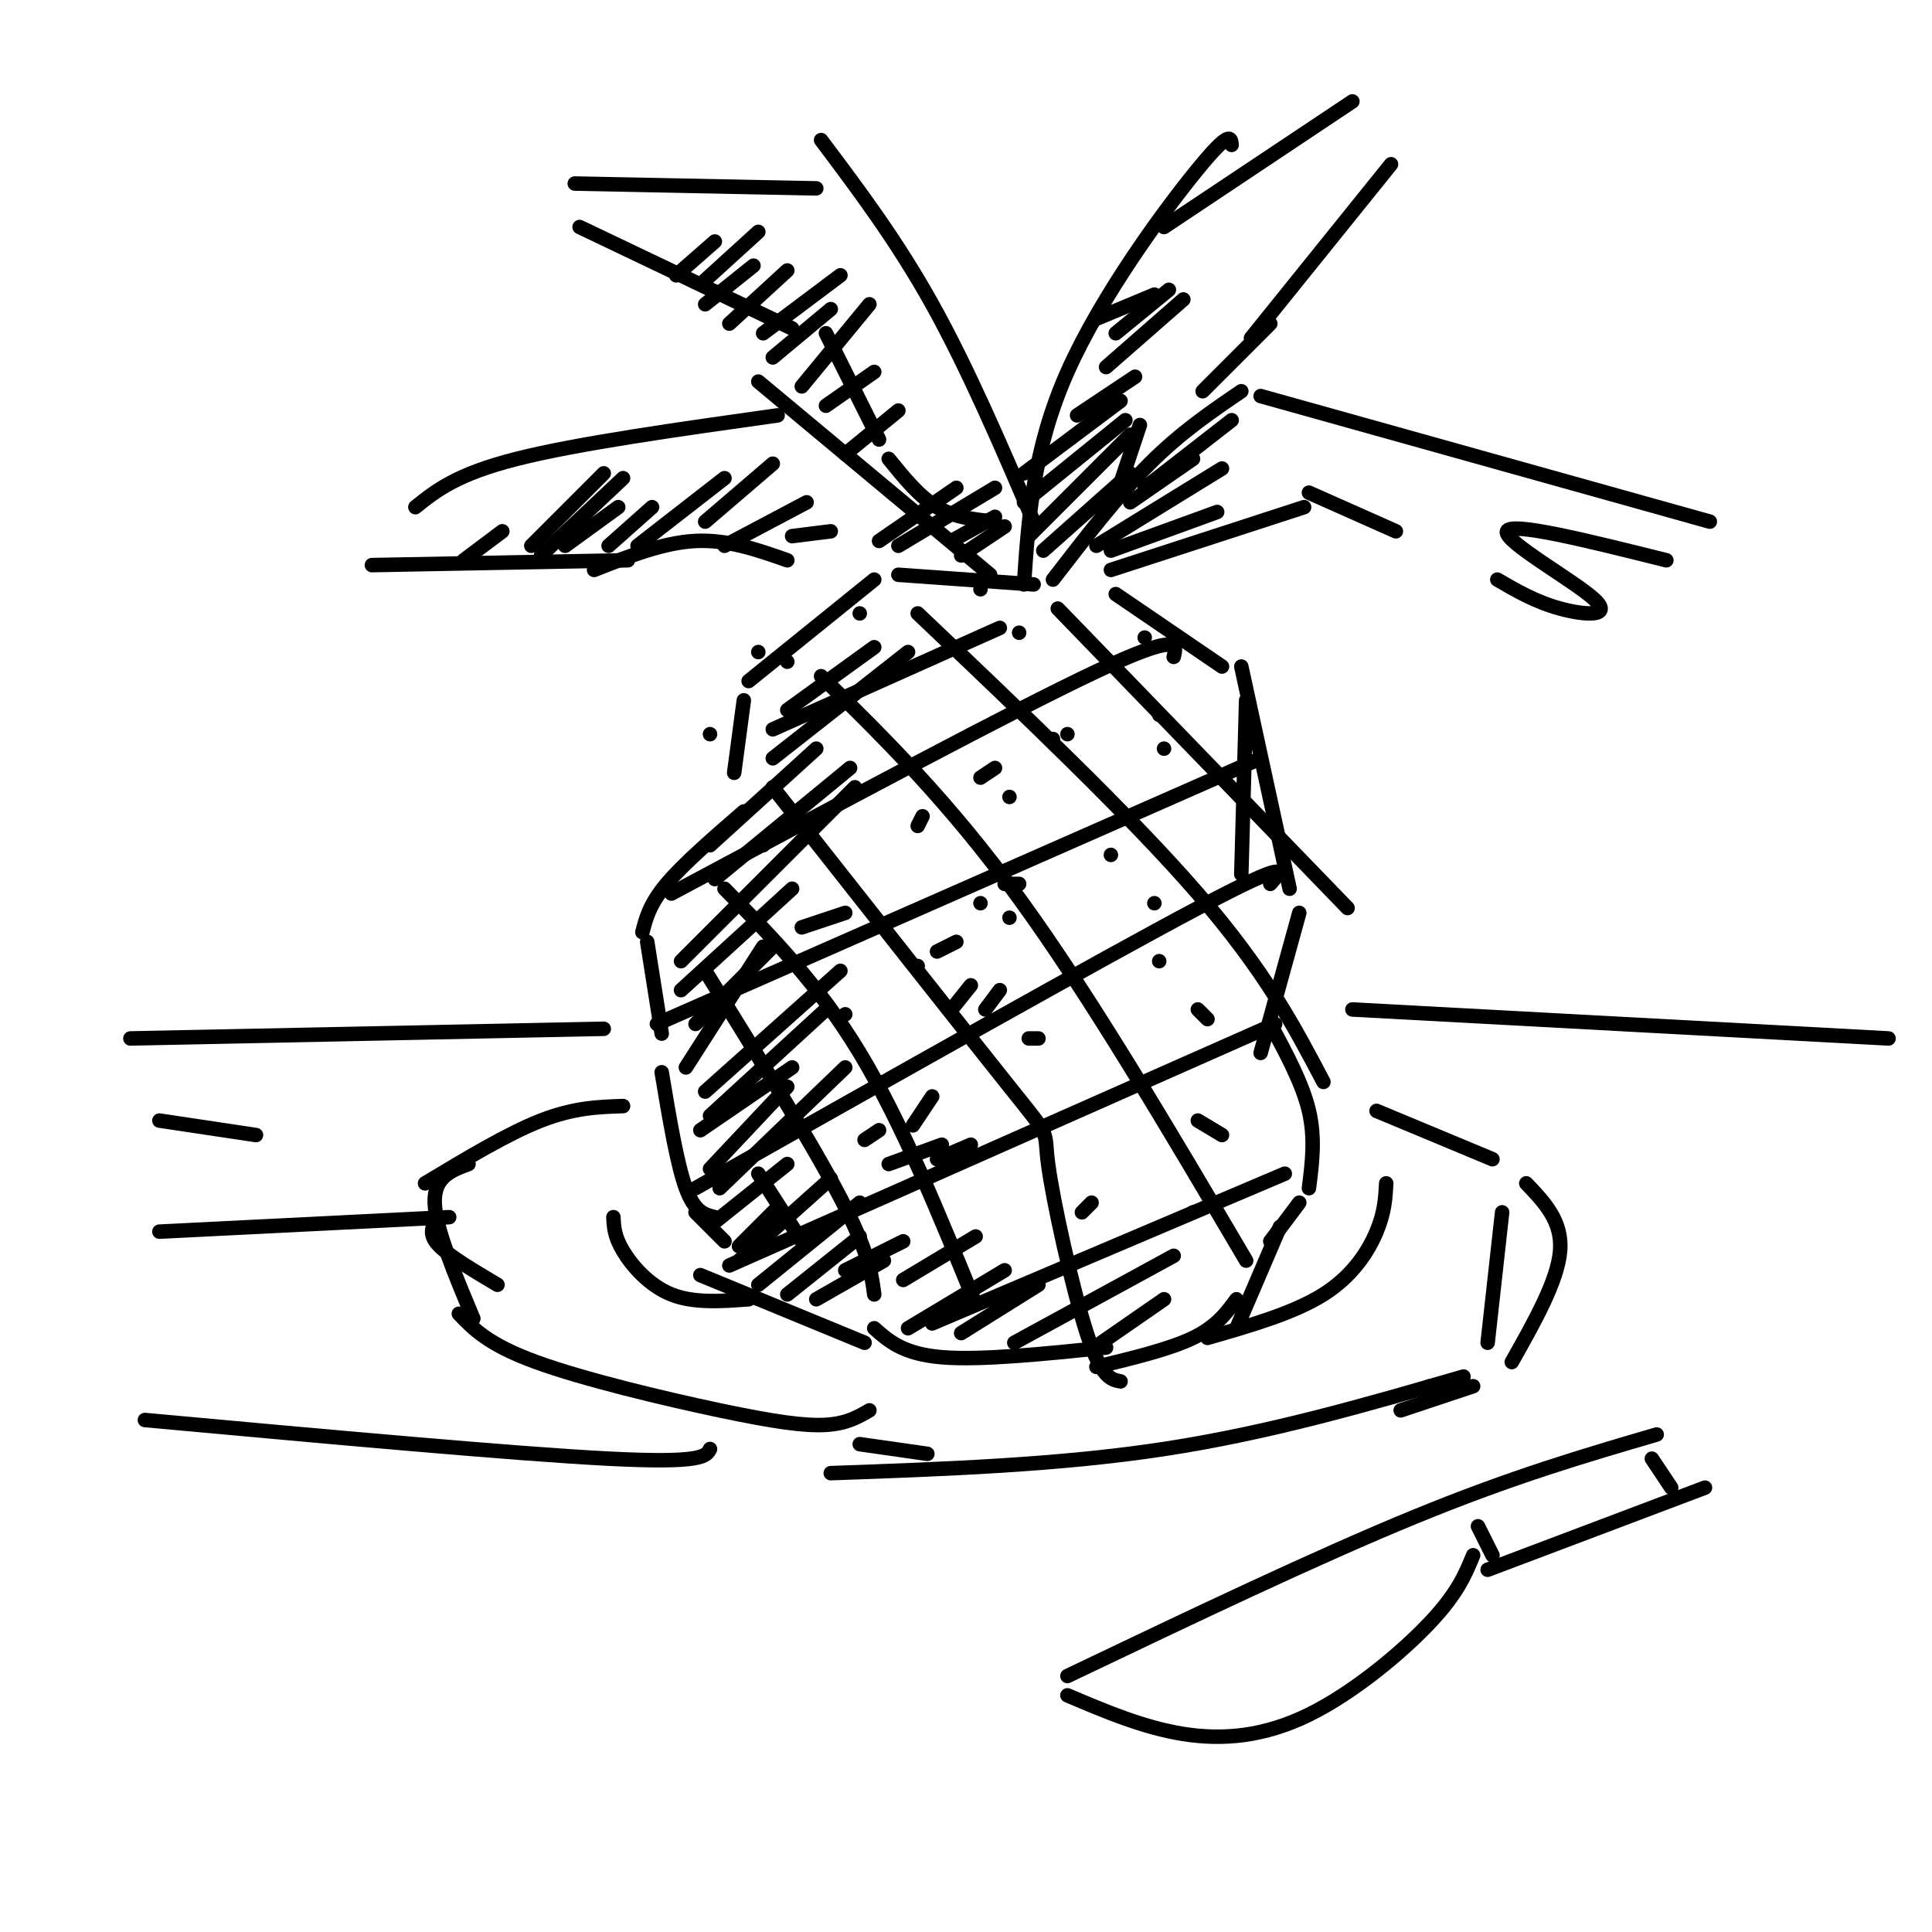 <svg viewBox='0 0 400 400' version='1.1' xmlns='http://www.w3.org/2000/svg' xmlns:xlink='http://www.w3.org/1999/xlink'><g fill='none' stroke='#000000' stroke-width='3' stroke-linecap='round' stroke-linejoin='round'><path d='M181,120c0.000,0.000 -26.000,21.000 -26,21'/><path d='M154,145c0.000,0.000 -2.000,15.000 -2,15'/><path d='M154,168c-6.250,5.417 -12.500,10.833 -16,15c-3.500,4.167 -4.250,7.083 -5,10'/><path d='M134,195c0.000,0.000 3.000,19.000 3,19'/><path d='M137,222c1.583,9.500 3.167,19.000 5,24c1.833,5.000 3.917,5.500 6,6'/><path d='M145,264c0.000,0.000 34.000,14.000 34,14'/><path d='M181,275c3.000,2.667 6.000,5.333 14,6c8.000,0.667 21.000,-0.667 34,-2'/><path d='M227,283c7.583,-1.833 15.167,-3.667 20,-6c4.833,-2.333 6.917,-5.167 9,-8'/><path d='M256,275c0.000,0.000 9.000,-21.000 9,-21'/><path d='M186,119c0.000,0.000 28.000,2.000 28,2'/><path d='M231,123c0.000,0.000 22.000,15.000 22,15'/><path d='M258,145c0.000,0.000 -1.000,36.000 -1,36'/><path d='M257,138c0.000,0.000 10.000,46.000 10,46'/><path d='M269,189c0.000,0.000 -8.000,29.000 -8,29'/><path d='M263,212c3.333,6.167 6.667,12.333 8,18c1.333,5.667 0.667,10.833 0,16'/><path d='M269,249c0.000,0.000 -6.000,8.000 -6,8'/><path d='M144,251c0.000,0.000 6.000,6.000 6,6'/><path d='M193,274c0.000,0.000 73.000,-31.000 73,-31'/><path d='M151,262c0.000,0.000 113.000,-50.000 113,-50'/><path d='M144,246c42.083,-23.750 84.167,-47.500 104,-58c19.833,-10.500 17.417,-7.750 15,-5'/><path d='M136,212c0.000,0.000 125.000,-55.000 125,-55'/><path d='M139,185c35.333,-18.917 70.667,-37.833 88,-46c17.333,-8.167 16.667,-5.583 16,-3'/><path d='M160,151c0.000,0.000 47.000,-21.000 47,-21'/><path d='M219,126c0.000,0.000 60.000,62.000 60,62'/><path d='M190,127c22.000,20.917 44.000,41.833 58,58c14.000,16.167 20.000,27.583 26,39'/><path d='M170,140c13.167,12.917 26.333,25.833 41,46c14.667,20.167 30.833,47.583 47,75'/><path d='M160,163c20.000,25.375 40.000,50.750 49,62c9.000,11.250 7.000,8.375 8,16c1.000,7.625 5.000,25.750 8,35c3.000,9.250 5.000,9.625 7,10'/><path d='M150,184c9.667,9.833 19.333,19.667 28,34c8.667,14.333 16.333,33.167 24,52'/><path d='M146,201c11.083,17.917 22.167,35.833 28,47c5.833,11.167 6.417,15.583 7,20'/><path d='M157,243c0.000,0.000 9.000,14.000 9,14'/><path d='M218,120c6.750,-8.750 13.500,-17.500 20,-24c6.500,-6.500 12.750,-10.750 19,-15'/><path d='M261,82c0.000,0.000 93.000,26.000 93,26'/><path d='M345,116c-16.113,-4.024 -32.226,-8.048 -33,-6c-0.774,2.048 13.792,10.167 18,14c4.208,3.833 -1.940,3.381 -7,2c-5.060,-1.381 -9.030,-3.690 -13,-6'/><path d='M289,110c0.000,0.000 -18.000,-8.000 -18,-8'/><path d='M270,105c0.000,0.000 -40.000,13.000 -40,13'/><path d='M212,121c0.956,-14.022 1.911,-28.044 9,-44c7.089,-15.956 20.311,-33.844 27,-42c6.689,-8.156 6.844,-6.578 7,-5'/><path d='M241,47c0.000,0.000 39.000,-26.000 39,-26'/><path d='M288,34c0.000,0.000 -29.000,36.000 -29,36'/><path d='M263,67c0.000,0.000 -14.000,14.000 -14,14'/><path d='M236,88c0.000,0.000 -5.000,15.000 -5,15'/><path d='M205,119c0.000,0.000 -48.000,-40.000 -48,-40'/><path d='M161,86c-20.750,2.917 -41.500,5.833 -54,9c-12.500,3.167 -16.750,6.583 -21,10'/><path d='M77,117c0.000,0.000 53.000,-1.000 53,-1'/><path d='M123,118c7.167,-2.833 14.333,-5.667 21,-6c6.667,-0.333 12.833,1.833 19,4'/><path d='M164,111c0.000,0.000 8.000,-1.000 8,-1'/><path d='M214,108c-6.833,-15.917 -13.667,-31.833 -21,-45c-7.333,-13.167 -15.167,-23.583 -23,-34'/><path d='M169,39c0.000,0.000 -50.000,-1.000 -50,-1'/><path d='M120,47c0.000,0.000 44.000,21.000 44,21'/><path d='M171,69c0.000,0.000 11.000,22.000 11,22'/><path d='M184,95c3.167,3.917 6.333,7.833 10,10c3.667,2.167 7.833,2.583 12,3'/><path d='M169,269c0.000,0.000 14.000,-8.000 14,-8'/><path d='M163,268c0.000,0.000 15.000,-12.000 15,-12'/><path d='M157,266c0.000,0.000 21.000,-17.000 21,-17'/><path d='M153,261c0.000,0.000 19.000,-17.000 19,-17'/><path d='M153,258c0.000,0.000 8.000,-8.000 8,-8'/><path d='M148,253c0.000,0.000 15.000,-12.000 15,-12'/><path d='M149,246c0.000,0.000 26.000,-25.000 26,-25'/><path d='M147,242c0.000,0.000 16.000,-17.000 16,-17'/><path d='M145,234c0.000,0.000 19.000,-13.000 19,-13'/><path d='M147,231c0.000,0.000 24.000,-22.000 24,-22'/><path d='M146,226c0.000,0.000 28.000,-25.000 28,-25'/><path d='M142,221c0.000,0.000 16.000,-25.000 16,-25'/><path d='M144,212c0.000,0.000 16.000,-16.000 16,-16'/><path d='M141,205c0.000,0.000 23.000,-21.000 23,-21'/><path d='M141,199c0.000,0.000 36.000,-36.000 36,-36'/><path d='M148,182c0.000,0.000 28.000,-23.000 28,-23'/><path d='M147,175c0.000,0.000 22.000,-20.000 22,-20'/><path d='M160,157c0.000,0.000 28.000,-22.000 28,-22'/><path d='M163,147c0.000,0.000 18.000,-13.000 18,-13'/><path d='M175,263c0.000,0.000 12.000,-6.000 12,-6'/><path d='M187,265c0.000,0.000 15.000,-9.000 15,-9'/><path d='M188,275c0.000,0.000 20.000,-12.000 20,-12'/><path d='M199,276c0.000,0.000 16.000,-10.000 16,-10'/><path d='M210,278c0.000,0.000 33.000,-18.000 33,-18'/><path d='M228,278c0.000,0.000 13.000,-9.000 13,-9'/><path d='M150,113c0.000,0.000 17.000,-9.000 17,-9'/><path d='M146,108c0.000,0.000 14.000,-12.000 14,-12'/><path d='M132,113c0.000,0.000 18.000,-14.000 18,-14'/><path d='M126,113c0.000,0.000 9.000,-8.000 9,-8'/><path d='M117,113c0.000,0.000 11.000,-8.000 11,-8'/><path d='M112,115c0.000,0.000 17.000,-16.000 17,-16'/><path d='M110,113c0.000,0.000 15.000,-15.000 15,-15'/><path d='M96,116c0.000,0.000 8.000,-6.000 8,-6'/><path d='M175,94c0.000,0.000 11.000,-9.000 11,-9'/><path d='M171,84c0.000,0.000 10.000,-7.000 10,-7'/><path d='M166,80c0.000,0.000 14.000,-17.000 14,-17'/><path d='M160,74c0.000,0.000 12.000,-10.000 12,-10'/><path d='M158,69c0.000,0.000 16.000,-12.000 16,-12'/><path d='M151,67c0.000,0.000 12.000,-11.000 12,-11'/><path d='M146,63c0.000,0.000 10.000,-8.000 10,-8'/><path d='M146,58c0.000,0.000 11.000,-10.000 11,-10'/><path d='M140,57c0.000,0.000 8.000,-7.000 8,-7'/><path d='M216,114c0.000,0.000 18.000,-16.000 18,-16'/><path d='M213,111c0.000,0.000 21.000,-21.000 21,-21'/><path d='M212,104c0.000,0.000 21.000,-17.000 21,-17'/><path d='M212,98c0.000,0.000 20.000,-15.000 20,-15'/><path d='M223,86c0.000,0.000 12.000,-8.000 12,-8'/><path d='M229,76c0.000,0.000 16.000,-14.000 16,-14'/><path d='M231,69c0.000,0.000 11.000,-9.000 11,-9'/><path d='M227,66c0.000,0.000 12.000,-5.000 12,-5'/><path d='M230,114c0.000,0.000 22.000,-8.000 22,-8'/><path d='M227,113c0.000,0.000 26.000,-16.000 26,-16'/><path d='M234,104c0.000,0.000 13.000,-9.000 13,-9'/><path d='M237,101c0.000,0.000 18.000,-14.000 18,-14'/><path d='M199,115c0.000,0.000 9.000,-6.000 9,-6'/><path d='M197,112c0.000,0.000 9.000,-5.000 9,-5'/><path d='M186,113c0.000,0.000 20.000,-12.000 20,-12'/><path d='M182,112c0.000,0.000 16.000,-11.000 16,-11'/><path d='M285,230c0.000,0.000 24.000,10.000 24,10'/><path d='M311,251c0.000,0.000 -3.000,27.000 -3,27'/><path d='M129,229c-5.083,0.167 -10.167,0.333 -17,3c-6.833,2.667 -15.417,7.833 -24,13'/><path d='M90,253c-0.583,1.417 -1.167,2.833 1,5c2.167,2.167 7.083,5.083 12,8'/><path d='M303,285c-20.083,5.833 -40.167,11.667 -62,15c-21.833,3.333 -45.417,4.167 -69,5'/><path d='M95,272c3.065,3.202 6.131,6.405 16,10c9.869,3.595 26.542,7.583 38,10c11.458,2.417 17.702,3.262 22,3c4.298,-0.262 6.649,-1.631 9,-3'/><path d='M305,287c0.000,0.000 -15.000,5.000 -15,5'/><path d='M178,299c0.000,0.000 14.000,2.000 14,2'/><path d='M343,297c-14.833,4.333 -29.667,8.667 -50,17c-20.333,8.333 -46.167,20.667 -72,33'/><path d='M221,351c7.893,3.351 15.786,6.702 24,8c8.214,1.298 16.750,0.542 26,-4c9.250,-4.542 19.214,-12.869 25,-19c5.786,-6.131 7.393,-10.065 9,-14'/><path d='M306,316c0.000,0.000 3.000,6.000 3,6'/><path d='M308,325c0.000,0.000 45.000,-17.000 45,-17'/><path d='M342,302c0.000,0.000 4.000,6.000 4,6'/><path d='M316,245c3.750,3.917 7.500,7.833 7,14c-0.500,6.167 -5.250,14.583 -10,23'/><path d='M97,241c-3.583,1.333 -7.167,2.667 -7,8c0.167,5.333 4.083,14.667 8,24'/><path d='M127,252c0.089,1.978 0.178,3.956 2,7c1.822,3.044 5.378,7.156 10,9c4.622,1.844 10.311,1.422 16,1'/><path d='M287,245c-0.156,2.978 -0.311,5.956 -2,10c-1.689,4.044 -4.911,9.156 -11,13c-6.089,3.844 -15.044,6.422 -24,9'/><path d='M27,215c0.000,0.000 98.000,-2.000 98,-2'/><path d='M280,209c0.000,0.000 111.000,6.000 111,6'/><path d='M194,240c0.000,0.000 7.000,-3.000 7,-3'/><path d='M184,241c0.000,0.000 11.000,-4.000 11,-4'/><path d='M189,233c0.000,0.000 4.000,-6.000 4,-6'/><path d='M179,236c0.000,0.000 3.000,-2.000 3,-2'/><path d='M204,209c0.000,0.000 3.000,-4.000 3,-4'/><path d='M197,209c0.000,0.000 4.000,-5.000 4,-5'/><path d='M194,197c0.000,0.000 4.000,-2.000 4,-2'/><path d='M190,200c0.000,0.000 0.000,0.000 0,0'/><path d='M203,187c0.000,0.000 0.000,0.000 0,0'/><path d='M175,210c0.000,0.000 0.000,0.000 0,0'/><path d='M209,165c0.000,0.000 0.000,0.000 0,0'/><path d='M191,169c0.000,0.000 -1.000,2.000 -1,2'/><path d='M166,192c0.000,0.000 9.000,-3.000 9,-3'/><path d='M218,153c0.000,0.000 0.000,0.000 0,0'/><path d='M240,148c0.000,0.000 0.000,0.000 0,0'/><path d='M208,183c0.000,0.000 3.000,0.000 3,0'/><path d='M239,187c0.000,0.000 0.000,0.000 0,0'/><path d='M240,199c0.000,0.000 0.000,0.000 0,0'/><path d='M213,215c0.000,0.000 2.000,0.000 2,0'/><path d='M248,209c0.000,0.000 2.000,2.000 2,2'/><path d='M248,232c0.000,0.000 5.000,3.000 5,3'/><path d='M247,251c0.000,0.000 0.000,0.000 0,0'/><path d='M224,251c0.000,0.000 2.000,-2.000 2,-2'/><path d='M230,177c0.000,0.000 0.000,0.000 0,0'/><path d='M209,190c0.000,0.000 0.000,0.000 0,0'/><path d='M241,155c0.000,0.000 0.000,0.000 0,0'/><path d='M221,152c0.000,0.000 0.000,0.000 0,0'/><path d='M203,161c0.000,0.000 3.000,-2.000 3,-2'/><path d='M237,132c0.000,0.000 0.000,0.000 0,0'/><path d='M203,122c0.000,0.000 0.000,0.000 0,0'/><path d='M163,137c0.000,0.000 0.000,0.000 0,0'/><path d='M211,131c0.000,0.000 0.000,0.000 0,0'/><path d='M178,127c0.000,0.000 0.000,0.000 0,0'/><path d='M157,135c0.000,0.000 0.000,0.000 0,0'/><path d='M147,152c0.000,0.000 0.000,0.000 0,0'/><path d='M158,175c0.000,0.000 0.000,0.000 0,0'/><path d='M303,286c0.000,0.000 -7.000,1.000 -7,1'/><path d='M30,294c38.250,3.500 76.500,7.000 96,8c19.500,1.000 20.250,-0.500 21,-2'/><path d='M33,255c0.000,0.000 60.000,-3.000 60,-3'/><path d='M33,232c0.000,0.000 20.000,3.000 20,3'/></g>
</svg>
